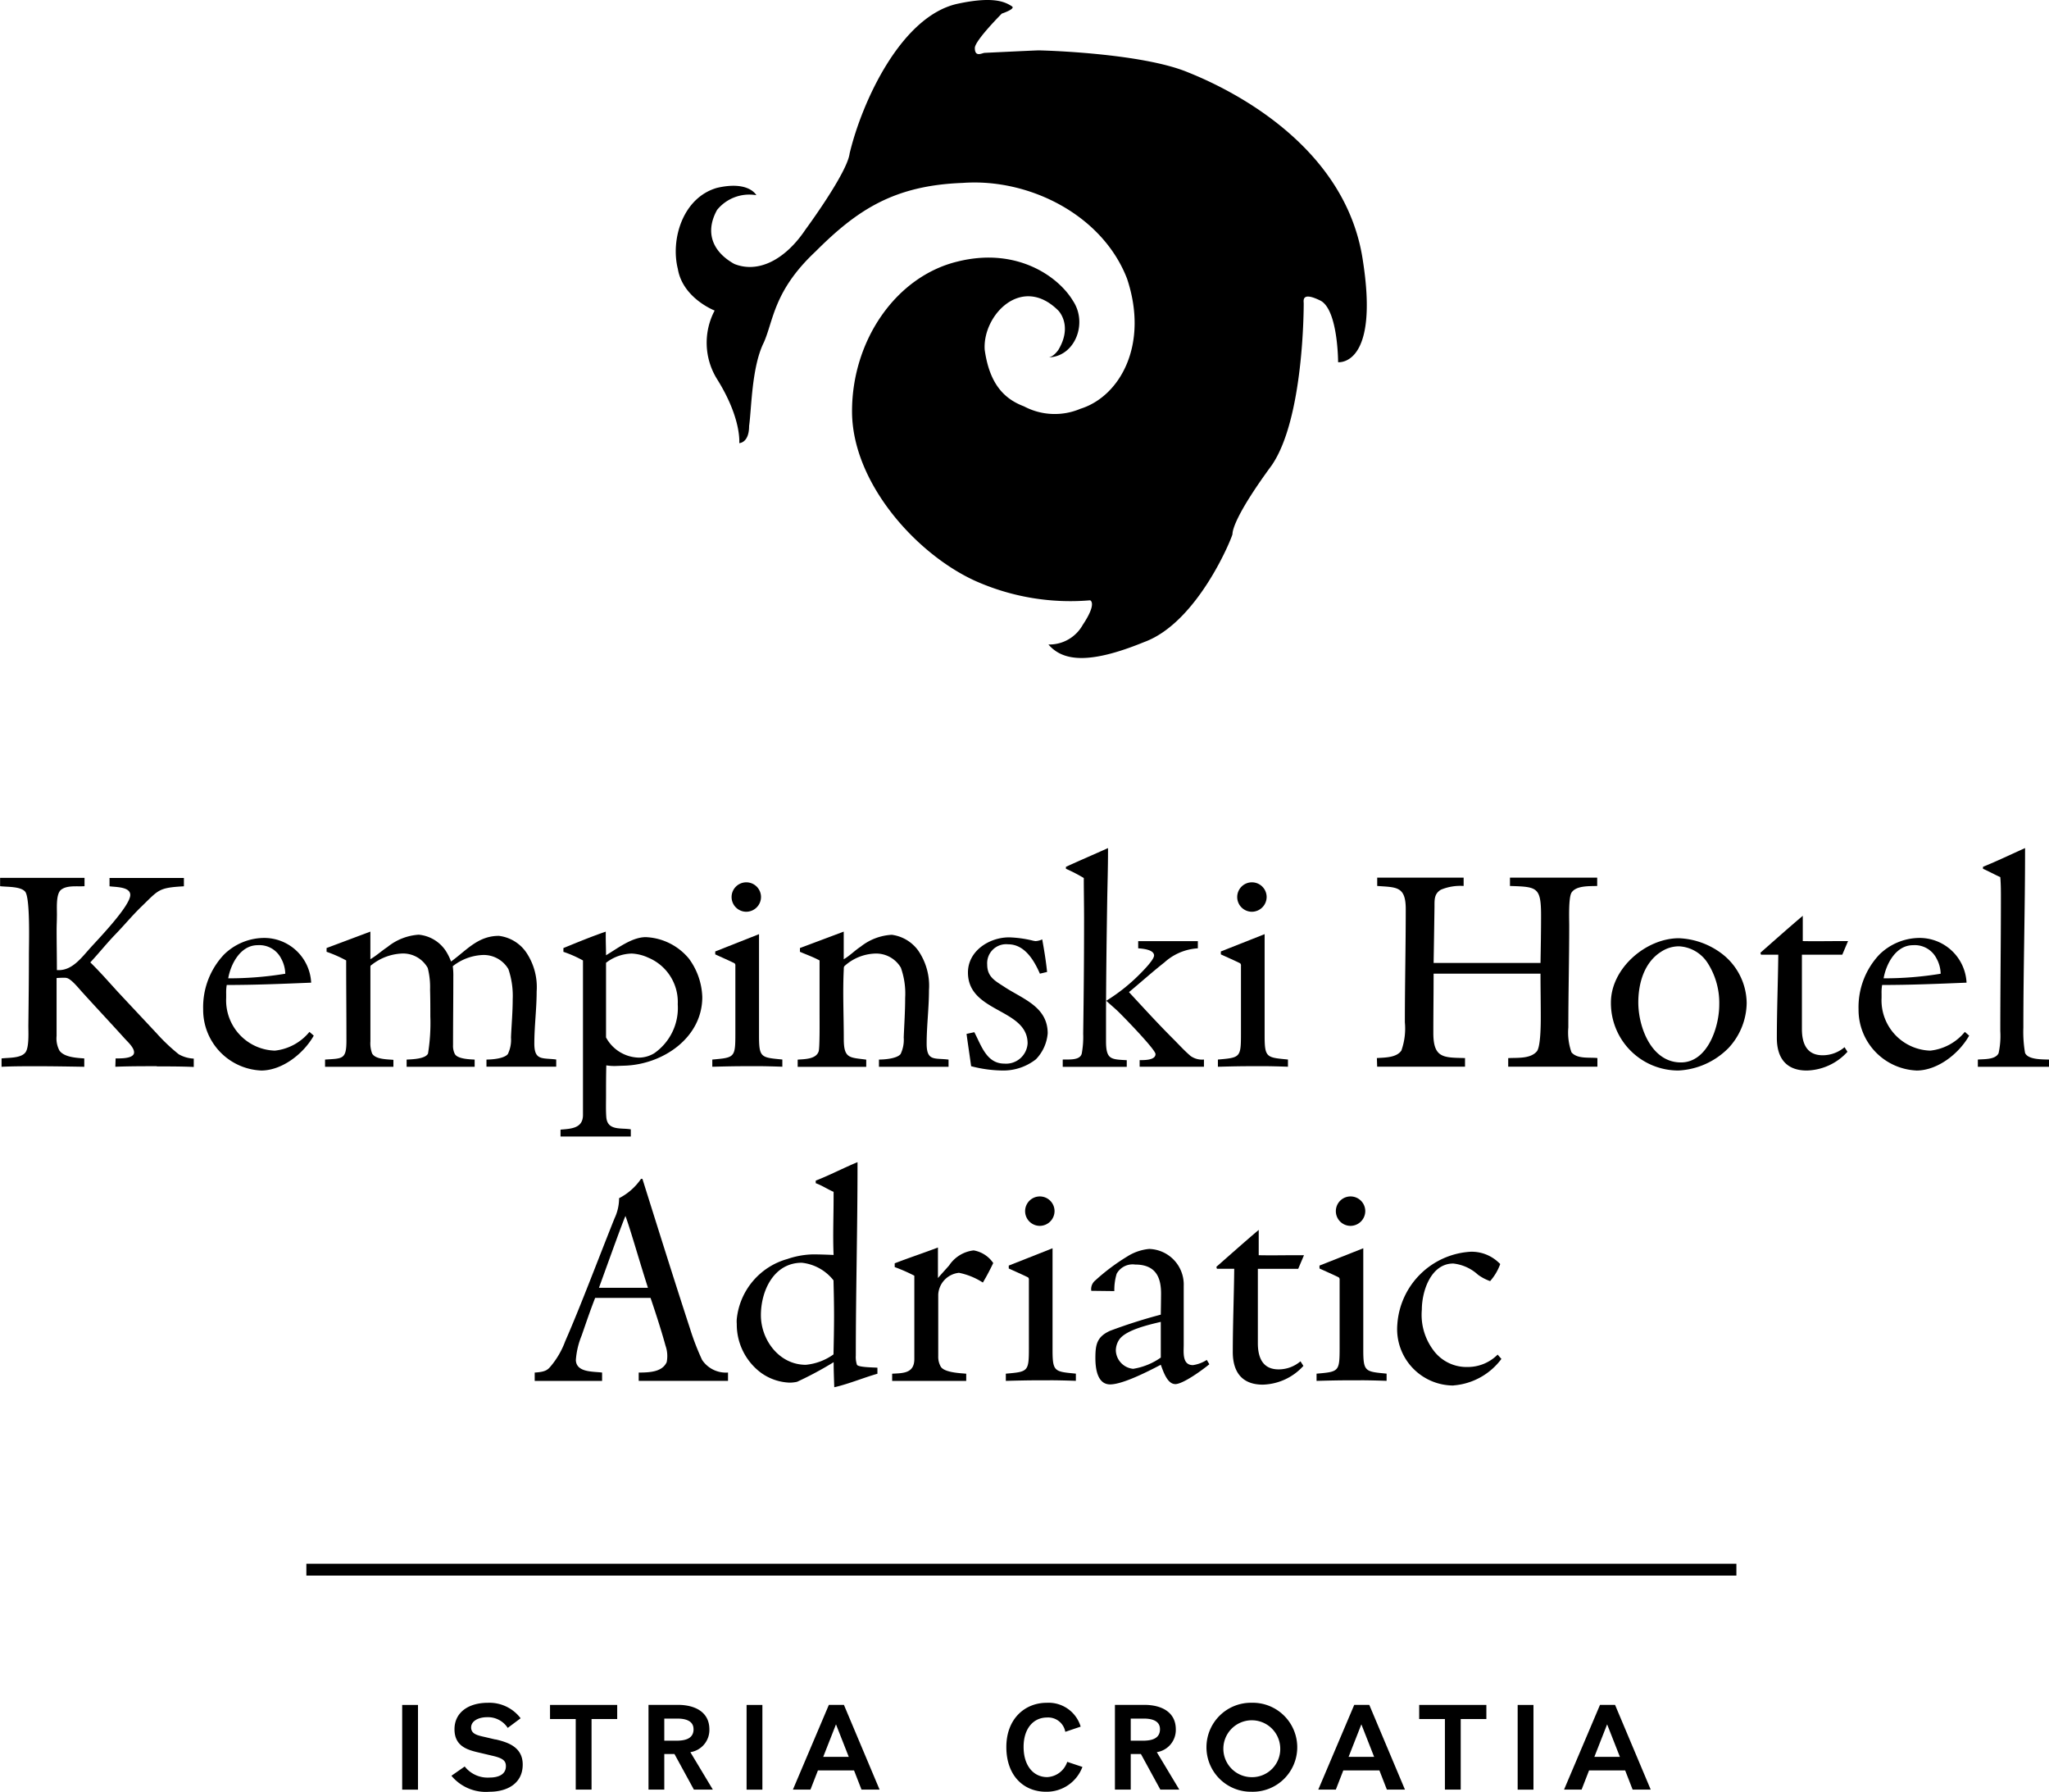 <?xml version="1.0" encoding="UTF-8"?> <svg xmlns="http://www.w3.org/2000/svg" width="210.855" height="184.346" viewBox="0 0 210.855 184.346"><g id="HotelPage_Logo_PUY1" transform="translate(-102.7 -20.002)"><g id="Group_1060" data-name="Group 1060" transform="translate(102.7 107.253)"><g id="Group_1057" data-name="Group 1057"><path id="Path_3148" data-name="Path 3148" d="M118.836,198.119c-1.422,0-2.845,0-4.267.057l.028-.859c.415,0,1.9.057,1.9-.62,0-.535-.74-1.155-1.07-1.542-1.422-1.57-2.845-3.084-4.267-4.654-.324-.353-1.1-1.331-1.57-1.451a.84.84,0,0,0-.267-.028,7.558,7.558,0,0,0-.8.028v5.957a2.641,2.641,0,0,0,.3,1.513c.5.683,1.747.74,2.549.8v.859c-1.633-.028-3.294-.057-4.922-.057-1.189,0-2.4,0-3.59.057v-.859c.711-.091,1.986,0,2.458-.62.387-.506.3-2.077.3-2.725.028-2.43.057-4.865.057-7.294,0-1.127.148-5.872-.387-6.52-.472-.563-1.9-.472-2.577-.563v-.859h8.688v.859c-.74.057-1.781-.119-2.4.358-.592.444-.415,2.077-.444,2.76,0,.415-.028.922-.028,1.337,0,1.394.028,2.788.028,4.182h.2c1.422,0,2.373-1.331,3.26-2.31.859-.95,4.091-4.3,4.091-5.428,0-.859-1.542-.8-2.134-.888v-.859h7.653v.859c-2.64.148-2.577.358-4.387,2.105-.916.888-1.781,1.929-2.668,2.845s-1.69,1.929-2.577,2.879c1.007.979,1.957,2.077,2.907,3.112q1.954,2.091,3.915,4.182a18.821,18.821,0,0,0,2.282,2.162,3.436,3.436,0,0,0,1.542.444v.859c-1.275-.057-2.521-.057-3.8-.057Z" transform="translate(-102.7 -175.673)"></path><path id="Path_3149" data-name="Path 3149" d="M145.4,203.248a6.244,6.244,0,0,1-5.957-6.287,7.881,7.881,0,0,1,2.134-5.633,5.947,5.947,0,0,1,4-1.718,4.839,4.839,0,0,1,4.979,4.6c-2.907.12-5.781.239-8.688.239a4.653,4.653,0,0,0-.057.888v.444a5.173,5.173,0,0,0,5.013,5.422,5.331,5.331,0,0,0,3.556-1.929l.444.387c-1.036,1.838-3.232,3.59-5.428,3.59Zm2.048-11.562a2.509,2.509,0,0,0-2.4-1.331c-1.752,0-2.76,1.9-3.027,3.408a35.6,35.6,0,0,0,5.872-.472,3.4,3.4,0,0,0-.444-1.6Z" transform="translate(-118.536 -180.359)"></path><path id="Path_3150" data-name="Path 3150" d="M178.1,202.366v-.74c.563,0,1.809-.091,2.2-.563a3.382,3.382,0,0,0,.324-1.718c.057-1.3.176-2.612.176-3.915a8.5,8.5,0,0,0-.444-3.112,2.947,2.947,0,0,0-2.64-1.451,5.335,5.335,0,0,0-3.084,1.155,7.066,7.066,0,0,1,.057,1.1c0,2.344-.028,4.683-.028,7.027a1.841,1.841,0,0,0,.176.888c.267.535,1.542.563,2.048.592v.74h-7v-.74c.535-.028,1.929-.057,2.2-.62a19.635,19.635,0,0,0,.239-3.824c0-.922,0-1.838-.028-2.76a7.9,7.9,0,0,0-.239-2.225,2.906,2.906,0,0,0-2.64-1.485,5.4,5.4,0,0,0-3.112,1.155.233.233,0,0,0-.148.239v7.647a2.989,2.989,0,0,0,.176,1.246c.353.62,1.57.592,2.191.654v.711H161.49v-.74c1.809-.119,2.2,0,2.2-1.957,0-2.759-.028-5.485-.028-8.244a13.388,13.388,0,0,0-2.014-.888v-.387l4.506-1.69V191.3c.62-.358,1.155-.859,1.747-1.246a5.7,5.7,0,0,1,3.232-1.275,3.766,3.766,0,0,1,2.759,1.633,5.635,5.635,0,0,1,.563,1.127c1.6-1.155,2.76-2.64,4.922-2.64a4,4,0,0,1,2.788,1.661,6.375,6.375,0,0,1,1.1,4.062c0,1.781-.239,3.59-.239,5.365s.831,1.451,2.253,1.633v.74H178.1Z" transform="translate(-128.04 -179.863)"></path><path id="Path_3151" data-name="Path 3151" d="M210.72,202.256l-.774.028a5.228,5.228,0,0,1-1.155-.057c-.028,1.036-.028,2.077-.028,3.112,0,.74-.028,1.513.028,2.225.12,1.422,1.542,1.07,2.521,1.246v.74H204.08v-.711c1.07-.091,2.31-.119,2.31-1.513V191.434a12.025,12.025,0,0,0-2.014-.888v-.387c1.451-.592,2.879-1.183,4.358-1.69V189c0,.654.028,1.246.028,1.9,1.189-.711,2.668-1.866,4.091-1.866a6.086,6.086,0,0,1,4.449,2.225,7.022,7.022,0,0,1,1.366,3.943c0,4.182-4.034,6.907-7.943,7.055Zm2.31-11.146a4.569,4.569,0,0,0-1.627-.387,4.491,4.491,0,0,0-2.64.95v7.681a3.936,3.936,0,0,0,3.408,2.077,3.094,3.094,0,0,0,1.542-.444,5.677,5.677,0,0,0,2.43-5.041,4.941,4.941,0,0,0-3.112-4.831Z" transform="translate(-146.398 -179.867)"></path><path id="Path_3152" data-name="Path 3152" d="M236.07,198.468h-1.218c-1.127,0-2.191.028-3.323.057v-.74c2.282-.2,2.373-.2,2.373-2.612v-7.027a.309.309,0,0,0-.085-.267c-.387-.2-1.542-.711-1.986-.916v-.3l4.506-1.781v10.435c0,2.282.2,2.253,2.4,2.464v.74c-.888-.028-1.781-.057-2.669-.057ZM235,182.577a1.514,1.514,0,1,1,1.542-1.513A1.526,1.526,0,0,1,235,182.577Z" transform="translate(-158.229 -176.022)"></path><path id="Path_3153" data-name="Path 3153" d="M255.334,202.37v-.74c.563,0,1.838-.091,2.225-.563a3.382,3.382,0,0,0,.324-1.718c.057-1.366.148-2.7.148-4.062a7.937,7.937,0,0,0-.444-3.112,2.947,2.947,0,0,0-2.64-1.451,4.933,4.933,0,0,0-3.084,1.218c-.148.119-.148.2-.148.387-.119,2.373,0,4.8,0,7.175,0,2.048.592,1.9,2.31,2.134v.74H246.97v-.74c.683-.057,1.9-.028,2.162-.859.119-.415.091-3.232.091-3.8v-5.548c-.654-.353-1.337-.592-2.02-.888v-.387l4.506-1.69v2.845c.62-.358,1.155-.916,1.747-1.3a5.623,5.623,0,0,1,3.2-1.218,4,4,0,0,1,2.725,1.633,6.375,6.375,0,0,1,1.1,4.062c0,1.838-.239,3.676-.239,5.513s.831,1.451,2.253,1.633v.74h-7.175Z" transform="translate(-164.884 -179.867)"></path><path id="Path_3154" data-name="Path 3154" d="M284.651,202.046a5.426,5.426,0,0,1-3.408,1.155,13.247,13.247,0,0,1-3.26-.444c-.148-1.1-.324-2.225-.472-3.323l.8-.176c.711,1.337,1.246,3.232,3.084,3.232a2.219,2.219,0,0,0,2.4-2.077c0-3.619-6.139-3.141-6.139-7.294,0-2.225,2.191-3.619,4.239-3.619a11.759,11.759,0,0,1,2.521.358c.057,0,.148.028.2.028a1.864,1.864,0,0,0,.683-.176c.2,1.1.387,2.225.5,3.351l-.74.176c-.592-1.366-1.57-3.021-3.26-3.021a1.955,1.955,0,0,0-2.162,2.077c0,1.246.774,1.661,1.69,2.253,1.9,1.275,4.535,2.048,4.535,4.831A4.342,4.342,0,0,1,284.651,202.046Z" transform="translate(-178.048 -180.311)"></path><path id="Path_3155" data-name="Path 3155" d="M294.91,195.853v-.74c.592-.028,1.781.119,1.957-.62a9.4,9.4,0,0,0,.148-2.048c.057-3.943.091-7.829.091-11.772,0-1.422-.029-2.816-.029-4.239a16.062,16.062,0,0,0-1.838-.95v-.2c1.422-.654,2.879-1.275,4.33-1.929v.3c0,1.747-.057,3.471-.085,5.217-.063,4.119-.12,8.273-.12,12.392v1.957c0,1.9.506,1.866,2.134,1.957v.683h-6.583Zm7.914,0v-.683c.444,0,1.633.028,1.633-.62,0-.472-3.323-3.88-3.914-4.449-.387-.358-.774-.683-1.155-1.036a18.563,18.563,0,0,0,3.408-2.7c.324-.324,1.513-1.513,1.513-1.957,0-.62-1.218-.711-1.633-.74v-.74h6.139v.74a5.619,5.619,0,0,0-3.442,1.451c-1.246.979-2.43,2.048-3.647,3.055,1.513,1.633,2.993,3.26,4.569,4.831.563.563,1.155,1.218,1.781,1.747a2.036,2.036,0,0,0,1.366.358v.74H302.83Z" transform="translate(-185.548 -173.35)"></path><path id="Path_3156" data-name="Path 3156" d="M327.52,198.468H326.3c-1.127,0-2.191.028-3.323.057v-.74c2.282-.2,2.373-.2,2.373-2.612v-7.027a.309.309,0,0,0-.085-.267c-.387-.2-1.542-.711-1.986-.916v-.3l4.506-1.781v10.435c0,2.282.2,2.253,2.4,2.464v.74c-.888-.028-1.781-.057-2.669-.057Zm-1.07-15.891a1.514,1.514,0,1,1,1.542-1.513A1.526,1.526,0,0,1,326.451,182.577Z" transform="translate(-197.647 -176.022)"></path><path id="Path_3157" data-name="Path 3157" d="M365.243,198.159v-.888c.95-.057,2.253.091,2.936-.683.415-.472.415-2.907.415-3.59,0-1.485-.028-2.936-.028-4.415h-11c0,2.048-.028,4.062-.028,6.105,0,2.612,1.07,2.521,3.26,2.577v.888h-9.041l-.028-.888c.8-.057,2.02-.028,2.521-.774a6.769,6.769,0,0,0,.358-2.907c0-3.852.091-7.8.091-11.653,0-2.373-.979-2.225-2.936-2.373V178.7h8.893v.859a5.188,5.188,0,0,0-2.344.387c-.683.415-.654,1.007-.654,1.718-.028,1.929-.057,3.886-.091,5.815h11c.028-1.633.057-3.232.057-4.865,0-2.964-.415-2.964-3.2-3.055V178.7H374.4v.859c-.774.028-2.168-.057-2.64.683-.324.506-.239,2.725-.239,3.38,0,3.471-.091,7.027-.091,10.5a6.1,6.1,0,0,0,.324,2.549c.592.711,1.838.5,2.668.592v.888h-9.189Z" transform="translate(-210.039 -175.656)"></path><path id="Path_3158" data-name="Path 3158" d="M406.094,201.017a7.764,7.764,0,0,1-5.1,2.253,6.937,6.937,0,0,1-6.936-7c0-3.5,3.59-6.611,7-6.611a7.849,7.849,0,0,1,4.506,1.661,6.48,6.48,0,0,1,2.464,5.013,6.911,6.911,0,0,1-1.929,4.683Zm-2.043-8.745a3.729,3.729,0,0,0-2.993-1.781,3.332,3.332,0,0,0-1.838.563c-1.747,1.1-2.344,3.26-2.344,5.217,0,2.521,1.337,6.168,4.387,6.168,2.759,0,3.943-3.676,3.943-5.929a7.606,7.606,0,0,0-1.155-4.239Z" transform="translate(-228.284 -180.38)"></path><path id="Path_3159" data-name="Path 3159" d="M429.517,189.6h-4.154v7.647c0,1.451.472,2.7,2.134,2.7a3.464,3.464,0,0,0,2.253-.831l.3.472a5.843,5.843,0,0,1-4.182,1.929c-2.162,0-3.084-1.331-3.084-3.351,0-2.816.119-5.752.148-8.569h-1.781l-.057-.2c1.451-1.274,2.879-2.549,4.358-3.8V188.2c1.274.028,2.521,0,3.8,0h.859l-.592,1.394Z" transform="translate(-239.935 -178.626)"></path><path id="Path_3160" data-name="Path 3160" d="M444.8,203.248a6.244,6.244,0,0,1-5.957-6.287,7.881,7.881,0,0,1,2.134-5.633,5.947,5.947,0,0,1,4-1.718,4.839,4.839,0,0,1,4.979,4.6c-2.908.12-5.781.239-8.688.239a4.656,4.656,0,0,0-.057.888v.444a5.176,5.176,0,0,0,5.013,5.422,5.331,5.331,0,0,0,3.556-1.929l.444.387c-1.036,1.838-3.232,3.59-5.428,3.59Zm2.048-11.562a2.509,2.509,0,0,0-2.4-1.331c-1.752,0-2.76,1.9-3.027,3.408a35.6,35.6,0,0,0,5.872-.472,3.4,3.4,0,0,0-.444-1.6Z" transform="translate(-247.586 -180.359)"></path><path id="Path_3161" data-name="Path 3161" d="M460.42,195.853v-.74c.62-.057,1.809.028,2.134-.654a8.3,8.3,0,0,0,.176-2.282c0-4.535.063-9.075.063-13.61,0-.74,0-1.485-.063-2.225-.592-.267-1.183-.592-1.781-.859v-.2c1.451-.592,2.873-1.274,4.33-1.929v.3c0,6.048-.176,12.125-.176,18.173a12.537,12.537,0,0,0,.176,2.606c.324.711,1.781.654,2.464.683v.74H460.42Z" transform="translate(-256.887 -173.35)"></path></g><g id="Group_1058" data-name="Group 1058" transform="translate(55.025 32.318)"><path id="Path_3162" data-name="Path 3162" d="M210.112,253.955V253.1c1.218,0,2.43-.091,2.879-1.07a3.189,3.189,0,0,0-.119-1.69c-.353-1.3-.916-3.084-1.542-4.922h-5.7c-.535,1.366-.95,2.612-1.394,3.886a8.158,8.158,0,0,0-.592,2.521c.057,1.274,1.747,1.155,2.7,1.274v.859H199.41V253.1c1.007-.057,1.3-.239,1.6-.592a8.643,8.643,0,0,0,1.542-2.64c1.513-3.437,3.408-8.478,5.07-12.631a4.858,4.858,0,0,0,.472-2.077,6.087,6.087,0,0,0,2.253-1.986h.148c1.929,6.139,3.351,10.674,4.893,15.391a26.072,26.072,0,0,0,1.246,3.232,2.938,2.938,0,0,0,2.668,1.3v.859h-9.189Zm-1.366-16.961c-.415.979-1.218,3.232-2.725,7.385h5.041c-1.036-3.26-1.718-5.724-2.31-7.385Z" transform="translate(-199.41 -231.452)"></path><path id="Path_3163" data-name="Path 3163" d="M246.1,253.279l-.12.028c-.028-.859-.063-1.718-.063-2.577a35.881,35.881,0,0,1-3.767,2.02,3.582,3.582,0,0,1-.774.085,5.366,5.366,0,0,1-2.964-1.036,6.2,6.2,0,0,1-2.464-5.013,3.009,3.009,0,0,1,0-.506,7.168,7.168,0,0,1,5.217-6.168,8.643,8.643,0,0,1,2.612-.472c.711,0,1.422.028,2.134.057-.085-1.957,0-3.943,0-5.9v-.592c-.62-.267-1.183-.654-1.838-.888v-.267c1.451-.563,2.845-1.3,4.3-1.9v.3c0,6.52-.176,13.075-.176,19.6a2.527,2.527,0,0,0,.119.95c.148.267,1.781.267,2.105.3v.62c-1.451.415-2.845,1.007-4.33,1.365Zm-.2-10.97a4.8,4.8,0,0,0-3.26-1.809c-2.879,0-4.21,2.879-4.21,5.4s1.866,5.1,4.626,5.1a5.844,5.844,0,0,0,2.845-1.07c.028-1.331.057-2.64.057-3.971,0-1.218-.028-2.429-.057-3.647Z" transform="translate(-215.154 -230.15)"></path><path id="Path_3164" data-name="Path 3164" d="M273.4,249.193a7.117,7.117,0,0,0-2.464-1.007,2.378,2.378,0,0,0-2.134,2.225v6.344a2.044,2.044,0,0,0,.267,1.1c.387.592,1.957.654,2.612.711v.74H264.06v-.74c1.127-.057,2.282-.029,2.282-1.513v-8.569a17.135,17.135,0,0,0-2.02-.888v-.387c1.451-.563,2.993-1.07,4.449-1.627v3.141c.387-.444.768-.859,1.155-1.3a3.5,3.5,0,0,1,2.521-1.542,3.063,3.063,0,0,1,2.014,1.3c-.324.683-.683,1.366-1.07,2.014Z" transform="translate(-227.276 -236.801)"></path><path id="Path_3165" data-name="Path 3165" d="M289.16,255.268h-1.218c-1.127,0-2.191.028-3.323.057v-.74c2.282-.2,2.373-.2,2.373-2.612v-7.027a.309.309,0,0,0-.085-.267c-.387-.2-1.542-.711-1.986-.916v-.3l4.506-1.781v10.435c0,2.282.2,2.253,2.4,2.464v.74c-.888-.028-1.781-.057-2.668-.057Zm-1.07-15.891a1.514,1.514,0,1,1,1.542-1.513A1.526,1.526,0,0,1,288.091,239.377Z" transform="translate(-236.138 -232.822)"></path><path id="Path_3166" data-name="Path 3166" d="M308.7,259.75c-.831,0-1.246-1.366-1.485-1.986-1.189.62-3.886,2.02-5.217,2.02s-1.513-1.69-1.513-2.7c0-1.394.148-2.2,1.513-2.816a53.794,53.794,0,0,1,5.217-1.661s.028-1.6.028-2.162c0-1.542-.444-2.993-2.669-2.993a1.871,1.871,0,0,0-1.9.95,5.765,5.765,0,0,0-.239,1.781l-2.373-.028a1.154,1.154,0,0,1,.415-1.07,21.186,21.186,0,0,1,3.289-2.464,5.078,5.078,0,0,1,2.253-.774,3.662,3.662,0,0,1,3.556,3.8v6.048c0,.774-.176,2.105.95,2.105a3.587,3.587,0,0,0,1.422-.535l.267.444c-.683.563-2.7,2.048-3.528,2.048Zm-1.485-6.4c-1.1.267-3.556.8-4.267,1.809a2.035,2.035,0,0,0-.358,1.155,1.973,1.973,0,0,0,1.781,1.866,6.789,6.789,0,0,0,2.845-1.155Z" transform="translate(-242.788 -236.917)"></path><path id="Path_3167" data-name="Path 3167" d="M331.117,246.4h-4.154v7.647c0,1.451.472,2.7,2.134,2.7a3.464,3.464,0,0,0,2.253-.831l.3.472a5.843,5.843,0,0,1-4.182,1.929c-2.162,0-3.084-1.331-3.084-3.351,0-2.816.119-5.752.148-8.569h-1.781l-.057-.2c1.451-1.274,2.879-2.549,4.358-3.8V245c1.275.028,2.521,0,3.8,0h.859l-.592,1.394Z" transform="translate(-252.547 -235.426)"></path><path id="Path_3168" data-name="Path 3168" d="M345.36,255.268h-1.218c-1.127,0-2.191.028-3.323.057v-.74c2.282-.2,2.373-.2,2.373-2.612v-7.027a.309.309,0,0,0-.085-.267c-.387-.2-1.542-.711-1.986-.916v-.3l4.506-1.781v10.435c0,2.282.2,2.253,2.4,2.464v.74c-.888-.028-1.781-.057-2.668-.057Zm-1.07-15.891a1.514,1.514,0,1,1,1.542-1.513A1.526,1.526,0,0,1,344.291,239.377Z" transform="translate(-260.362 -232.822)"></path><path id="Path_3169" data-name="Path 3169" d="M361.206,260.113a5.8,5.8,0,0,1-5.786-6.23,8.032,8.032,0,0,1,7.562-7.533,4.032,4.032,0,0,1,2.788,1.036c.028.028.239.2.239.239a5.409,5.409,0,0,1-1.036,1.747,4.872,4.872,0,0,1-1.246-.654,4.48,4.48,0,0,0-2.549-1.155c-2.282,0-3.232,2.816-3.232,4.745a6.064,6.064,0,0,0,1.127,4.091,4.227,4.227,0,0,0,3.59,1.809,4.34,4.34,0,0,0,3.084-1.274l.387.444a6.787,6.787,0,0,1-4.922,2.725Z" transform="translate(-266.655 -237.133)"></path></g><g id="Group_1059" data-name="Group 1059" transform="translate(41.387 87.94)"><path id="Path_3170" data-name="Path 3170" d="M175.44,328.3h1.627v8.717H175.44Z" transform="translate(-175.44 -328.078)"></path><path id="Path_3171" data-name="Path 3171" d="M188.88,331.677c1.172.279,2.8.734,2.8,2.589,0,2-1.673,2.8-3.414,2.8a4.6,4.6,0,0,1-3.926-1.65l.023-.011,1.348-.939a3,3,0,0,0,2.555,1.138c.95,0,1.684-.336,1.684-1.172,0-.546-.3-.814-1.337-1.058l-1.513-.358c-1.206-.279-2.441-.688-2.441-2.384s1.394-2.72,3.437-2.72a4.027,4.027,0,0,1,3.368,1.593l-1.326.99a2.426,2.426,0,0,0-2.128-1.1c-.871,0-1.639.381-1.639,1.058,0,.745.814.836,1.6,1.024l.893.211Z" transform="translate(-179.276 -327.91)"></path><path id="Path_3172" data-name="Path 3172" d="M202.18,328.3h6.913v1.451h-2.64v7.26h-1.627v-7.26H202.18Z" transform="translate(-186.966 -328.078)"></path><path id="Path_3173" data-name="Path 3173" d="M224.3,333.16l2.31,3.846h-1.952l-.011-.023-1.986-3.636h-1.047v3.659H219.99V328.29h3.033c1.684,0,3.232.688,3.232,2.521a2.31,2.31,0,0,1-1.952,2.344Zm.324-2.367c0-.882-.848-1.092-1.673-1.092h-1.337v2.276h1.206C223.614,331.977,224.627,331.852,224.627,330.793Z" transform="translate(-194.642 -328.074)"></path><path id="Path_3174" data-name="Path 3174" d="M237.73,328.3h1.627v8.717H237.73Z" transform="translate(-202.289 -328.078)"></path><path id="Path_3175" data-name="Path 3175" d="M246.11,337.007l3.7-8.717h1.548l3.67,8.717h-1.86l-.768-1.974h-3.715l-.768,1.974H246.11Zm3.124-3.368h2.623l-1.314-3.346-1.314,3.346Z" transform="translate(-205.901 -328.074)"></path><path id="Path_3176" data-name="Path 3176" d="M292.539,334.51a3.928,3.928,0,0,1-3.738,2.555c-2.344,0-4.091-1.684-4.091-4.6s1.917-4.552,4.148-4.552a3.441,3.441,0,0,1,3.5,2.452l-1.582.535a1.789,1.789,0,0,0-1.872-1.474c-1.428,0-2.418,1.149-2.418,3.021,0,1.986,1.047,3.112,2.43,3.112a2.288,2.288,0,0,0,2.06-1.57l1.57.524Z" transform="translate(-222.538 -327.91)"></path><path id="Path_3177" data-name="Path 3177" d="M308.663,333.16l2.31,3.846h-1.952l-.011-.023-1.986-3.636h-1.047v3.659H304.35V328.29h3.033c1.684,0,3.232.688,3.232,2.521a2.31,2.31,0,0,1-1.952,2.344Zm.324-2.367c0-.882-.848-1.092-1.673-1.092h-1.337v2.276h1.206C307.974,331.977,308.987,331.852,308.987,330.793Z" transform="translate(-231.004 -328.074)"></path><path id="Path_3178" data-name="Path 3178" d="M325.54,337.065a4.578,4.578,0,1,1,0-9.155,4.579,4.579,0,1,1,0,9.155Zm2.942-4.6a2.927,2.927,0,1,0-2.925,3.1A2.9,2.9,0,0,0,328.482,332.462Z" transform="translate(-238.129 -327.91)"></path><path id="Path_3179" data-name="Path 3179" d="M341.13,337.007l3.7-8.717h1.548l3.67,8.717h-1.861l-.768-1.974h-3.715l-.768,1.974Zm3.124-3.368h2.623l-1.314-3.346-1.314,3.346Z" transform="translate(-246.857 -328.074)"></path><path id="Path_3180" data-name="Path 3180" d="M359.38,328.3h6.913v1.451h-2.64v7.26h-1.627v-7.26H359.38Z" transform="translate(-254.723 -328.078)"></path><path id="Path_3181" data-name="Path 3181" d="M377.19,328.3h1.627v8.717H377.19Z" transform="translate(-262.4 -328.078)"></path><path id="Path_3182" data-name="Path 3182" d="M385.58,337.007l3.7-8.717h1.548l3.67,8.717h-1.861l-.768-1.974h-3.715l-.768,1.974H385.58Zm3.124-3.368h2.623l-1.314-3.346-1.314,3.346Z" transform="translate(-266.016 -328.074)"></path></g><rect id="Rectangle_881" data-name="Rectangle 881" width="147.159" height="1.218" transform="translate(31.527 73.636)"></rect></g><path id="Path_3183" data-name="Path 3183" d="M263.288,56.751c.5,0,1.007-.751,1.007-.751,1.513-2.526,0-4.04,0-4.04-3.789-3.789-7.829.506-7.579,4.04.5,3.533,2.02,5.047,4.04,5.809a6.753,6.753,0,0,0,5.809.25c4.04-1.257,7.072-6.56,4.8-13.382-2.532-6.572-10.1-10.361-16.927-9.855-7.067.262-10.856,2.782-15.146,7.072-4.3,4.04-4.3,7.078-5.309,9.348-1.257,2.521-1.257,6.816-1.513,8.586,0,1.764-1.013,1.764-1.013,1.764s.256-2.526-2.276-6.572a7.089,7.089,0,0,1-.256-7.067s-3.283-1.263-3.789-4.29c-.762-3.033.506-7.328,4.04-8.335,3.283-.757,4.04.757,4.04.757a4.267,4.267,0,0,0-4.04,1.513c-1.263,2.276-.506,4.29,1.77,5.559,2.526,1.013,5.3-.506,7.328-3.539,0,0,4.29-5.809,4.54-7.823,1.263-5.3,5.3-14.145,11.118-15.408,3.533-.757,4.8-.25,5.559.25.5.262-1.013.762-1.013.762S255.7,24.177,255.7,24.94c0,1.007.762.5,1.013.5,0,0,5.3-.256,5.553-.256s10.611.256,15.408,2.276c5.052,2.02,16.165,7.829,17.934,19.2,1.769,11.112-2.526,10.606-2.526,10.606s0-5.3-1.77-6.31c-2.02-1.013-1.769,0-1.769.25,0,.506,0,11.869-3.289,16.665-3.528,4.8-4.04,6.572-4.04,7.072,0,.25-3.533,9.092-9.092,11.118-5.559,2.27-8.33,2.02-9.849.25a3.932,3.932,0,0,0,3.533-2.02c1.519-2.276.757-2.526.757-2.526a24.011,24.011,0,0,1-11.869-2.02c-6.06-2.777-12.631-10.1-12.631-17.428s4.552-13.889,10.867-15.408c6.06-1.508,10.355,1.519,11.869,4.045,1.513,2.27.25,5.559-2.276,5.8h-.25Z" transform="translate(-52.683 0)" fill-rule="evenodd"></path></g></svg> 